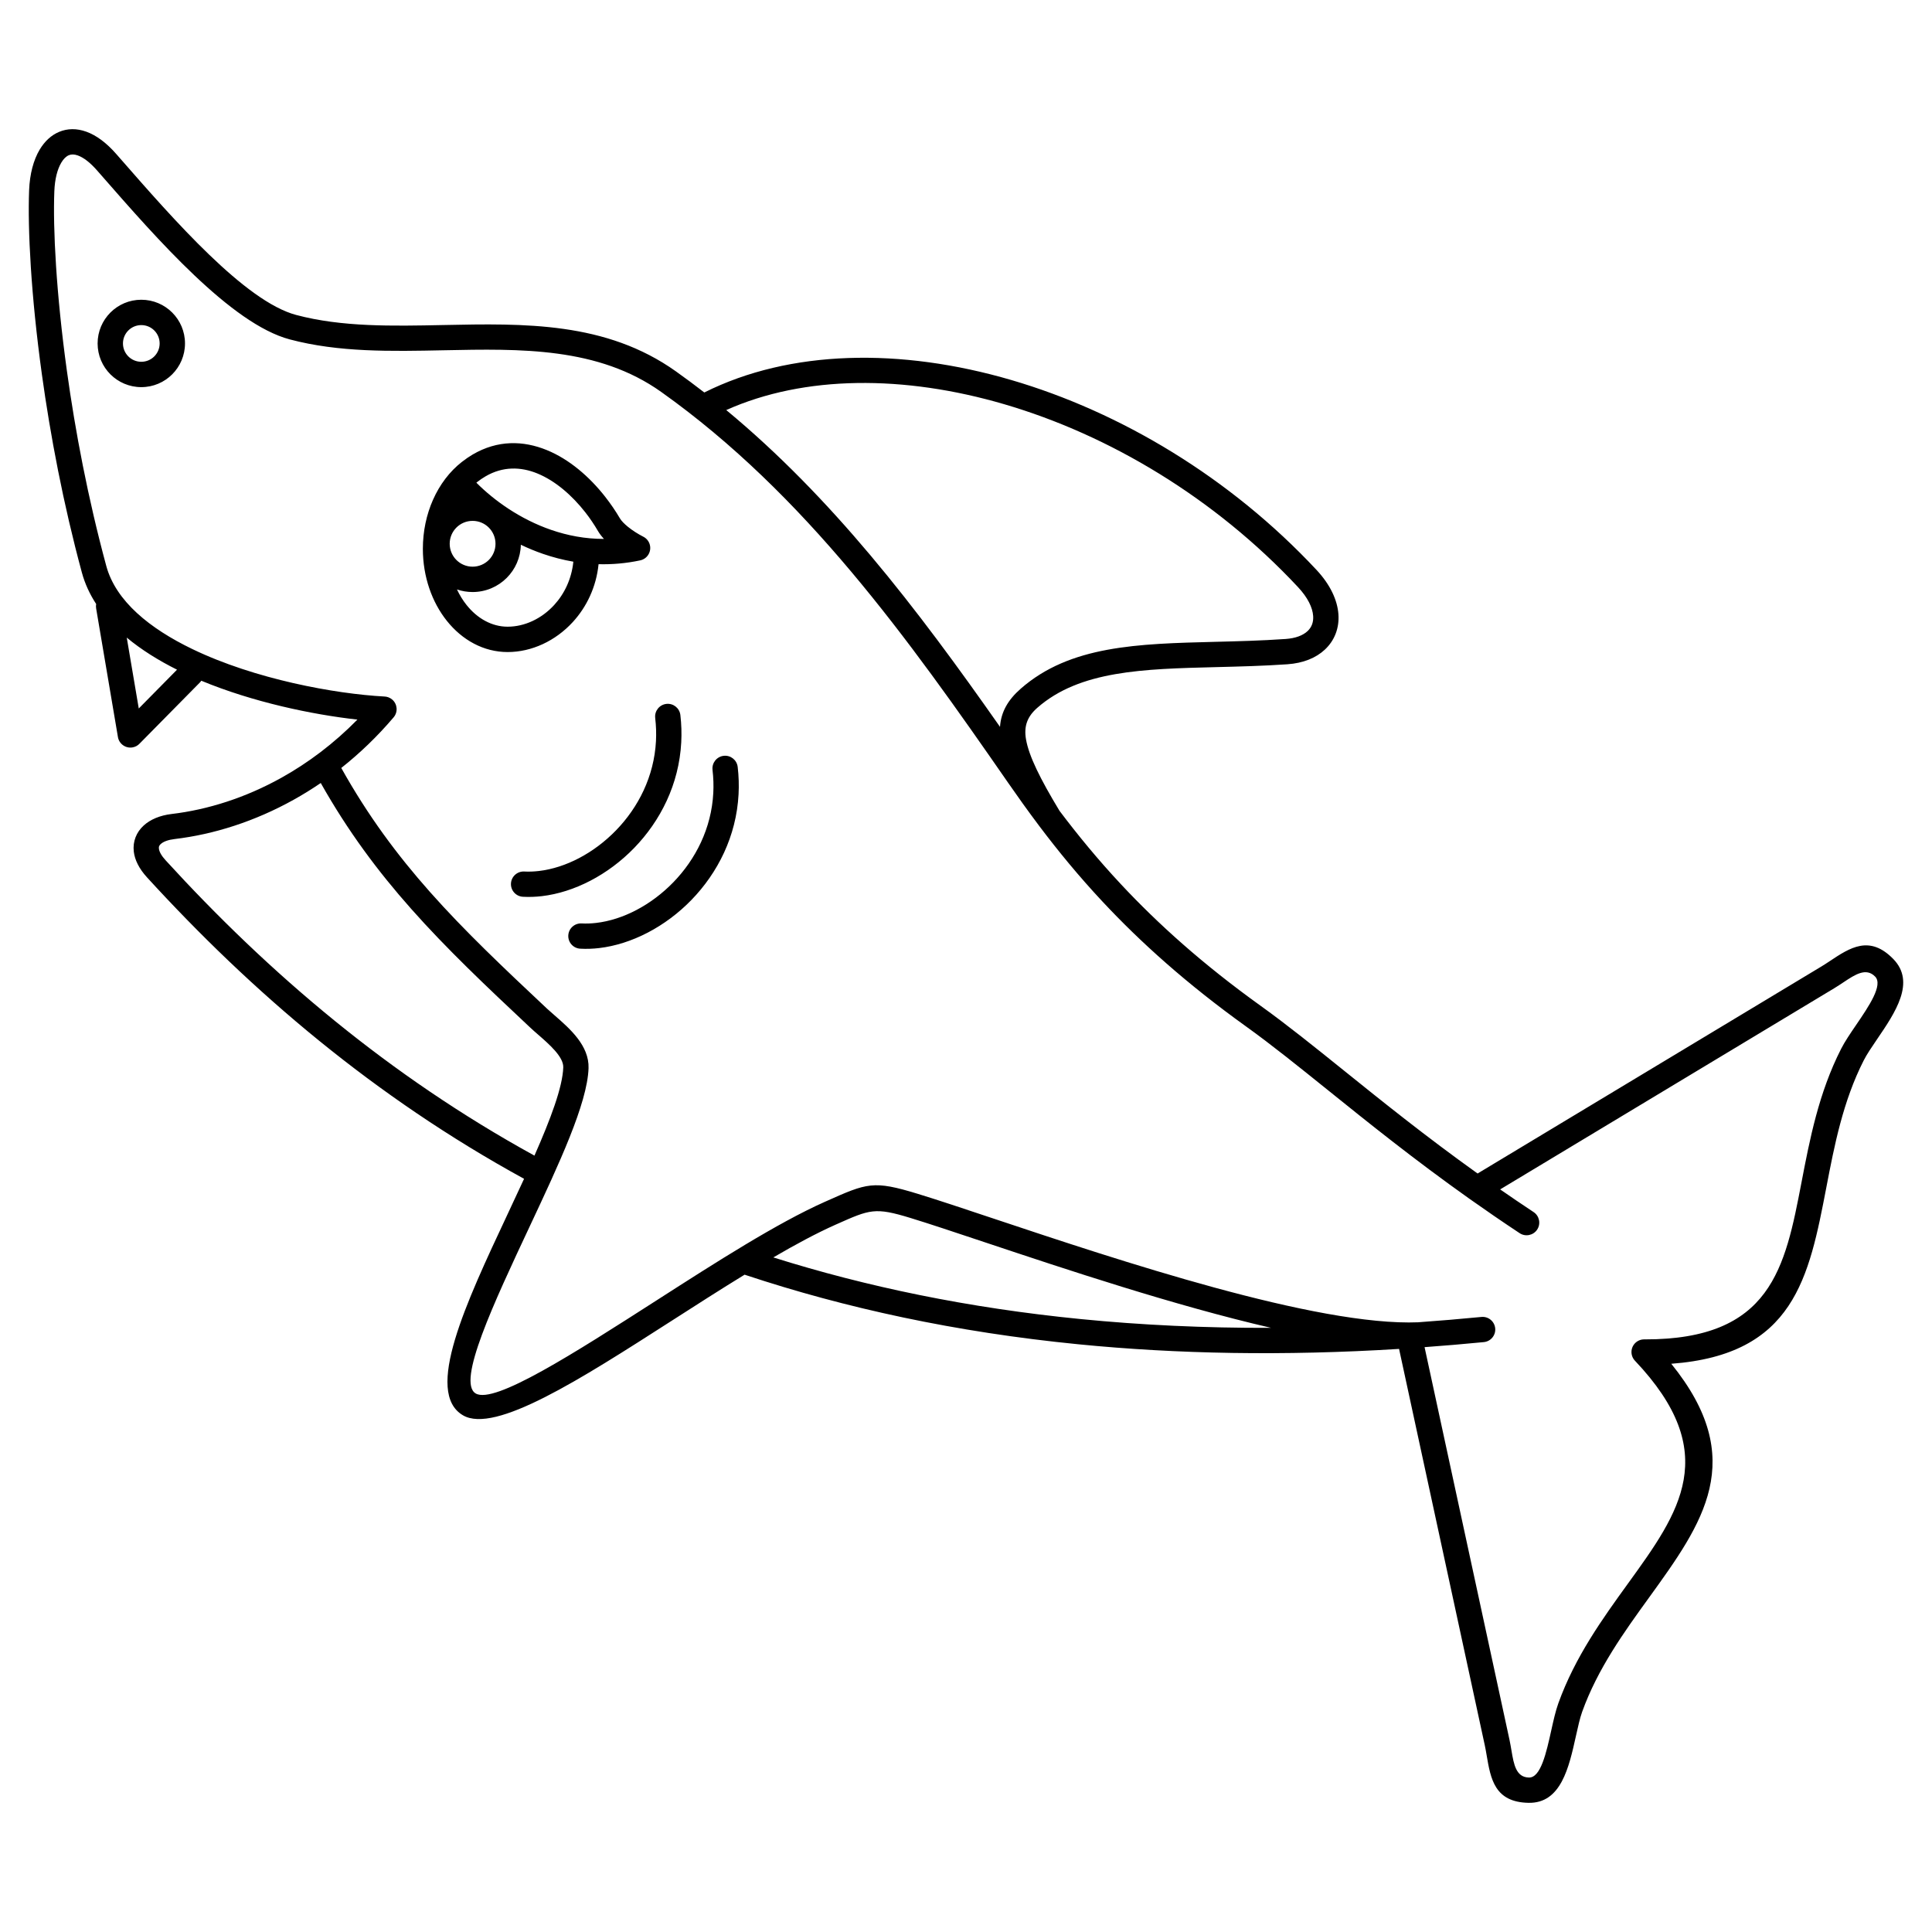 <?xml version="1.0" encoding="UTF-8"?>
<!-- Uploaded to: ICON Repo, www.iconrepo.com, Generator: ICON Repo Mixer Tools -->
<svg fill="#000000" width="800px" height="800px" version="1.1" viewBox="144 144 512 512" xmlns="http://www.w3.org/2000/svg">
 <path d="m238.7 334.7c-11.973-1.332-27.629-4.613-41.355-10.301-0.117 0.176-0.25 0.344-0.402 0.496l-15.906 16.125c-0.488 0.539-1.156 0.922-1.93 1.051-1.824 0.305-3.555-0.93-3.856-2.754l-5.777-34.102c-0.066-0.395-0.059-0.781 0.008-1.152-1.691-2.594-2.984-5.371-3.789-8.344-4.938-18.23-8.363-36.375-10.598-52.539-2.891-20.906-3.781-38.543-3.379-48.773 0.172-4.328 1.172-8.035 2.801-10.762 1.328-2.219 3.078-3.84 5.172-4.707 2.18-0.906 4.613-0.969 7.207-0.031 2.539 0.918 5.223 2.828 7.922 5.914l1.133 1.293c14.102 16.129 33 37.746 46.52 41.348 12.133 3.231 25.531 2.953 38.988 2.676 21.5-0.445 43.148-0.895 61.656 12.273 2.559 1.82 5.066 3.688 7.531 5.598l0.059-0.027c22.66-11.324 51.941-11.867 81.336-3.262 28.867 8.453 57.906 25.746 80.852 50.316 3.684 3.945 5.547 8.055 5.805 11.773 0.125 1.812-0.125 3.531-0.727 5.106-0.609 1.602-1.578 3.035-2.883 4.254-2.324 2.172-5.688 3.578-9.922 3.871-6.352 0.441-12.738 0.598-18.879 0.754-19.328 0.484-36.129 0.902-47.375 10.77-2.621 2.297-3.633 4.82-3.004 8.395 0.777 4.422 3.723 10.395 8.875 18.922 4.832 6.41 10.152 12.898 16.312 19.488 9.777 10.465 21.664 21.184 37.059 32.234 6.934 4.981 14.102 10.75 22.082 17.172 10.141 8.164 21.605 17.391 35.34 27.219l91.121-54.867c0.797-0.48 1.52-0.961 2.238-1.438 5.312-3.527 10.52-6.988 16.805-0.543 6 6.152 0.523 14.195-4.312 21.289-1.379 2.023-2.691 3.953-3.516 5.574-5.523 10.852-7.789 22.621-9.891 33.562-4.625 24.066-8.543 44.43-41.117 46.844 20.555 25.379 8.41 42.18-5.941 62.035-6.535 9.039-13.566 18.766-17.676 30.207-0.602 1.676-1.109 3.977-1.645 6.387-1.855 8.383-3.961 17.879-12.543 17.727-9.008-0.164-10.055-6.332-11.125-12.625-0.145-0.84-0.285-1.684-0.484-2.598l-22.723-105.07c-30.586 1.895-58.836 1.359-84.992-1.227-32.48-3.207-61.734-9.578-88.219-18.367-0.074-0.023-0.148-0.051-0.223-0.082-6.375 3.906-12.969 8.137-19.457 12.301-24.027 15.414-46.703 29.961-55.191 24.965-10.324-6.074 0.785-29.746 11.727-53.07 1.516-3.227 3.027-6.449 4.473-9.598-19.906-10.898-37.887-23.258-54.262-36.555-16.789-13.637-31.891-28.27-45.656-43.324-2.137-2.336-3.25-4.656-3.508-6.816-0.16-1.352 0.008-2.637 0.473-3.836 0.453-1.168 1.18-2.207 2.152-3.094 1.758-1.609 4.312-2.688 7.41-3.055 9.598-1.141 19.574-4.309 29.078-9.598 7.078-3.941 13.906-9.059 20.129-15.398zm43.328-46.332c-0.07 3.426-1.484 6.523-3.742 8.781-2.312 2.312-5.512 3.746-9.043 3.746-1.449 0-2.84-0.242-4.141-0.684 0.711 1.508 1.562 2.891 2.539 4.117 2.832 3.555 6.684 5.754 10.887 5.754 4.527 0 9.031-2.141 12.336-5.75 2.711-2.957 4.613-6.902 5.078-11.48-2.781-0.473-5.465-1.18-8.027-2.062-2.039-0.703-4.004-1.52-5.887-2.422zm-8.492-4.555c-1.098-1.098-2.617-1.777-4.293-1.777-1.676 0-3.195 0.68-4.293 1.777-1.098 1.098-1.777 2.617-1.777 4.293s0.68 3.195 1.777 4.293c1.098 1.098 2.617 1.777 4.293 1.777 1.676 0 3.195-0.68 4.293-1.777s1.777-2.617 1.777-4.293-0.68-3.195-1.777-4.293zm-82.625 37.66c-4.922-2.461-9.457-5.285-13.32-8.504l3.184 18.785 10.141-10.281zm79.328-49.559c4.738 4.754 11.617 9.688 19.855 12.523 4.32 1.488 9.016 2.394 13.961 2.383-0.629-0.68-1.164-1.375-1.566-2.062-1.02-1.746-2.152-3.422-3.367-4.977-3.539-4.516-7.965-8.367-12.715-10.309-4.402-1.801-9.152-1.914-13.742 0.77-0.766 0.449-1.492 0.938-2.168 1.469-0.086 0.066-0.172 0.137-0.258 0.207zm44.25 14.32c0.871 0.445 1.543 1.262 1.758 2.293 0.383 1.812-0.773 3.59-2.586 3.977-3.781 0.805-7.473 1.109-11.035 1.012-0.617 6.074-3.176 11.348-6.828 15.332-4.574 4.992-10.875 7.953-17.27 7.953-6.352 0-12.051-3.172-16.133-8.301-3.91-4.91-6.332-11.652-6.332-19.051 0-4.695 0.973-9.121 2.68-12.984 1.801-4.07 4.434-7.523 7.629-10.027 1-0.785 1.969-1.445 2.902-1.992 6.609-3.863 13.391-3.723 19.648-1.164 5.91 2.414 11.277 7.027 15.469 12.383 1.469 1.875 2.773 3.801 3.894 5.711 0.395 0.672 1.168 1.457 2.129 2.238 1.199 0.973 2.652 1.898 4.07 2.621v0.004zm18.34 61.781c-0.211-1.84 1.113-3.504 2.953-3.715 1.84-0.211 3.504 1.113 3.715 2.953 0.285 2.449 0.355 4.863 0.23 7.231-0.586 11.148-5.539 20.836-12.461 27.98-6.934 7.152-15.898 11.777-24.488 12.785-1.664 0.195-3.336 0.254-5 0.164-1.848-0.094-3.269-1.668-3.176-3.516s1.668-3.269 3.516-3.176c1.254 0.066 2.559 0.016 3.898-0.141 7.094-0.832 14.578-4.734 20.445-10.789 5.879-6.062 10.078-14.258 10.57-23.648 0.105-1.973 0.043-4.016-0.207-6.129zm-15.191-13.758c-0.211-1.84 1.113-3.504 2.953-3.715s3.504 1.113 3.715 2.953c0.285 2.449 0.355 4.863 0.23 7.231-0.586 11.148-5.539 20.836-12.461 27.98-6.934 7.152-15.898 11.777-24.488 12.785-1.664 0.195-3.336 0.254-5 0.164-1.848-0.094-3.269-1.668-3.176-3.516 0.094-1.848 1.668-3.269 3.516-3.176 1.254 0.066 2.559 0.016 3.898-0.141 7.094-0.832 14.578-4.734 20.445-10.789 5.879-6.062 10.078-14.258 10.57-23.648 0.105-1.973 0.043-4.016-0.207-6.129zm-136.19-110.82c3.195 0 6.09 1.297 8.188 3.391 2.094 2.094 3.391 4.988 3.391 8.188 0 3.195-1.297 6.09-3.391 8.188-2.094 2.094-4.988 3.391-8.188 3.391-3.195 0-6.09-1.297-8.188-3.391-2.094-2.094-3.391-4.992-3.391-8.188s1.297-6.09 3.391-8.188c2.094-2.094 4.988-3.391 8.188-3.391zm3.438 8.141c-0.879-0.879-2.094-1.422-3.438-1.422s-2.559 0.543-3.438 1.422c-0.879 0.879-1.422 2.094-1.422 3.438s0.543 2.559 1.422 3.438c0.879 0.879 2.094 1.422 3.438 1.422s2.559-0.543 3.438-1.422c0.879-0.879 1.422-2.094 1.422-3.438s-0.543-2.559-1.422-3.438zm164.05 245.65c24.609 7.754 51.652 13.398 81.488 16.344 15.992 1.578 32.785 2.383 50.434 2.324-25.621-5.91-54.633-15.594-75.762-22.645-8.02-2.676-14.902-4.977-19.84-6.484-9.375-2.867-10.695-2.277-19.539 1.664l-0.371 0.164c-4.961 2.211-10.523 5.203-16.406 8.633zm171.02 17.18c5.473-0.391 11.016-0.855 16.641-1.402 1.84-0.176 3.473 1.176 3.648 3.019 0.176 1.84-1.176 3.473-3.019 3.648-5.301 0.516-10.531 0.961-15.699 1.336l22.516 104.11c0.191 0.891 0.363 1.902 0.535 2.914 0.598 3.523 1.188 6.977 4.617 7.035 3.129 0.055 4.602-6.602 5.902-12.477 0.582-2.621 1.133-5.121 1.883-7.203 4.438-12.348 11.746-22.461 18.543-31.859 13.582-18.785 24.926-34.484 1.758-58.922-1.273-1.34-1.223-3.461 0.117-4.734 0.684-0.648 1.566-0.953 2.441-0.922 33.562 0.078 37.219-18.918 41.586-41.652 2.191-11.406 4.551-23.676 10.492-35.348 0.984-1.938 2.438-4.07 3.965-6.309 3.387-4.973 7.223-10.605 5.047-12.84-2.398-2.461-5.324-0.52-8.305 1.461-0.844 0.562-1.691 1.125-2.477 1.598l-88.59 53.344c2.859 1.984 5.809 3.984 8.863 6.008 1.543 1.023 1.965 3.102 0.945 4.644-1.023 1.543-3.102 1.965-4.644 0.945-4.594-3.039-8.953-6.035-13.113-8.98-0.094-0.059-0.188-0.125-0.277-0.195-14.605-10.363-26.676-20.078-37.305-28.637-7.965-6.41-15.117-12.168-21.797-16.961-15.809-11.352-28.016-22.355-38.055-33.102-6.332-6.777-11.801-13.449-16.766-20.039-0.086-0.102-0.168-0.211-0.242-0.324-2.809-3.738-5.461-7.453-8.02-11.145-13.223-19.082-26.703-38.25-41.613-55.977-14.863-17.668-31.223-34.004-50.309-47.578-16.711-11.887-37.246-11.461-57.641-11.039-13.945 0.289-27.828 0.574-40.824-2.887-15.504-4.129-35.176-26.633-49.855-43.422l-1.133-1.293c-1.914-2.191-3.644-3.484-5.141-4.023-0.926-0.336-1.727-0.344-2.379-0.07-0.738 0.305-1.414 0.977-1.996 1.953-1.066 1.785-1.727 4.394-1.855 7.586-0.391 9.898 0.488 27.078 3.324 47.594 2.195 15.883 5.57 33.738 10.441 51.723 2.527 9.332 11.543 16.586 22.766 22.004 16.645 8.035 37.879 11.887 50.918 12.594 0.734 0.02 1.465 0.281 2.07 0.793 1.414 1.195 1.59 3.309 0.395 4.723-4.316 5.078-8.98 9.547-13.875 13.418 7.066 12.652 14.832 23.086 23.527 32.887 9.152 10.32 19.434 20.039 31.02 30.918 0.43 0.406 1.168 1.047 1.949 1.727 4.062 3.535 9.234 8.035 9.035 14.035-0.309 9.348-7.863 25.453-15.504 41.734-9.66 20.59-19.465 41.484-14.402 44.465 4.941 2.906 25.938-10.559 48.184-24.832 15.516-9.953 31.617-20.281 44.363-25.965l0.371-0.164c10.832-4.828 12.449-5.551 24.211-1.953 5.254 1.609 12.078 3.883 20.023 6.539 33.094 11.047 85.777 28.633 112.73 27.508zm-290.95-142.9c-2.359 1.609-4.762 3.09-7.188 4.441-10.309 5.738-21.129 9.172-31.543 10.41-1.699 0.203-2.965 0.668-3.684 1.324-0.199 0.184-0.344 0.379-0.422 0.574-0.066 0.168-0.086 0.379-0.055 0.637 0.098 0.832 0.66 1.871 1.773 3.09 13.527 14.801 28.395 29.199 44.949 42.645 15.934 12.941 33.43 24.984 52.801 35.625 4.262-9.652 7.461-18.141 7.637-23.383 0.094-2.801-3.738-6.137-6.75-8.758-0.699-0.605-1.355-1.18-2.133-1.91-11.664-10.949-22.023-20.742-31.438-31.363-8.828-9.953-16.734-20.547-23.945-33.328zm107.46-98.836c14.012 11.598 26.551 24.637 38.188 38.465 12.27 14.586 23.488 29.984 34.359 45.488 0.277-3.981 2.117-7.152 5.488-10.109 13.062-11.461 30.996-11.91 51.629-12.426 5.918-0.148 12.074-0.301 18.59-0.754 2.613-0.18 4.57-0.938 5.801-2.09 0.531-0.496 0.926-1.082 1.176-1.734 0.258-0.676 0.363-1.441 0.305-2.273-0.156-2.242-1.441-4.891-4.019-7.652-22.109-23.672-50.055-40.324-77.809-48.453-26.609-7.793-52.977-7.731-73.703 1.531z"/>
</svg>